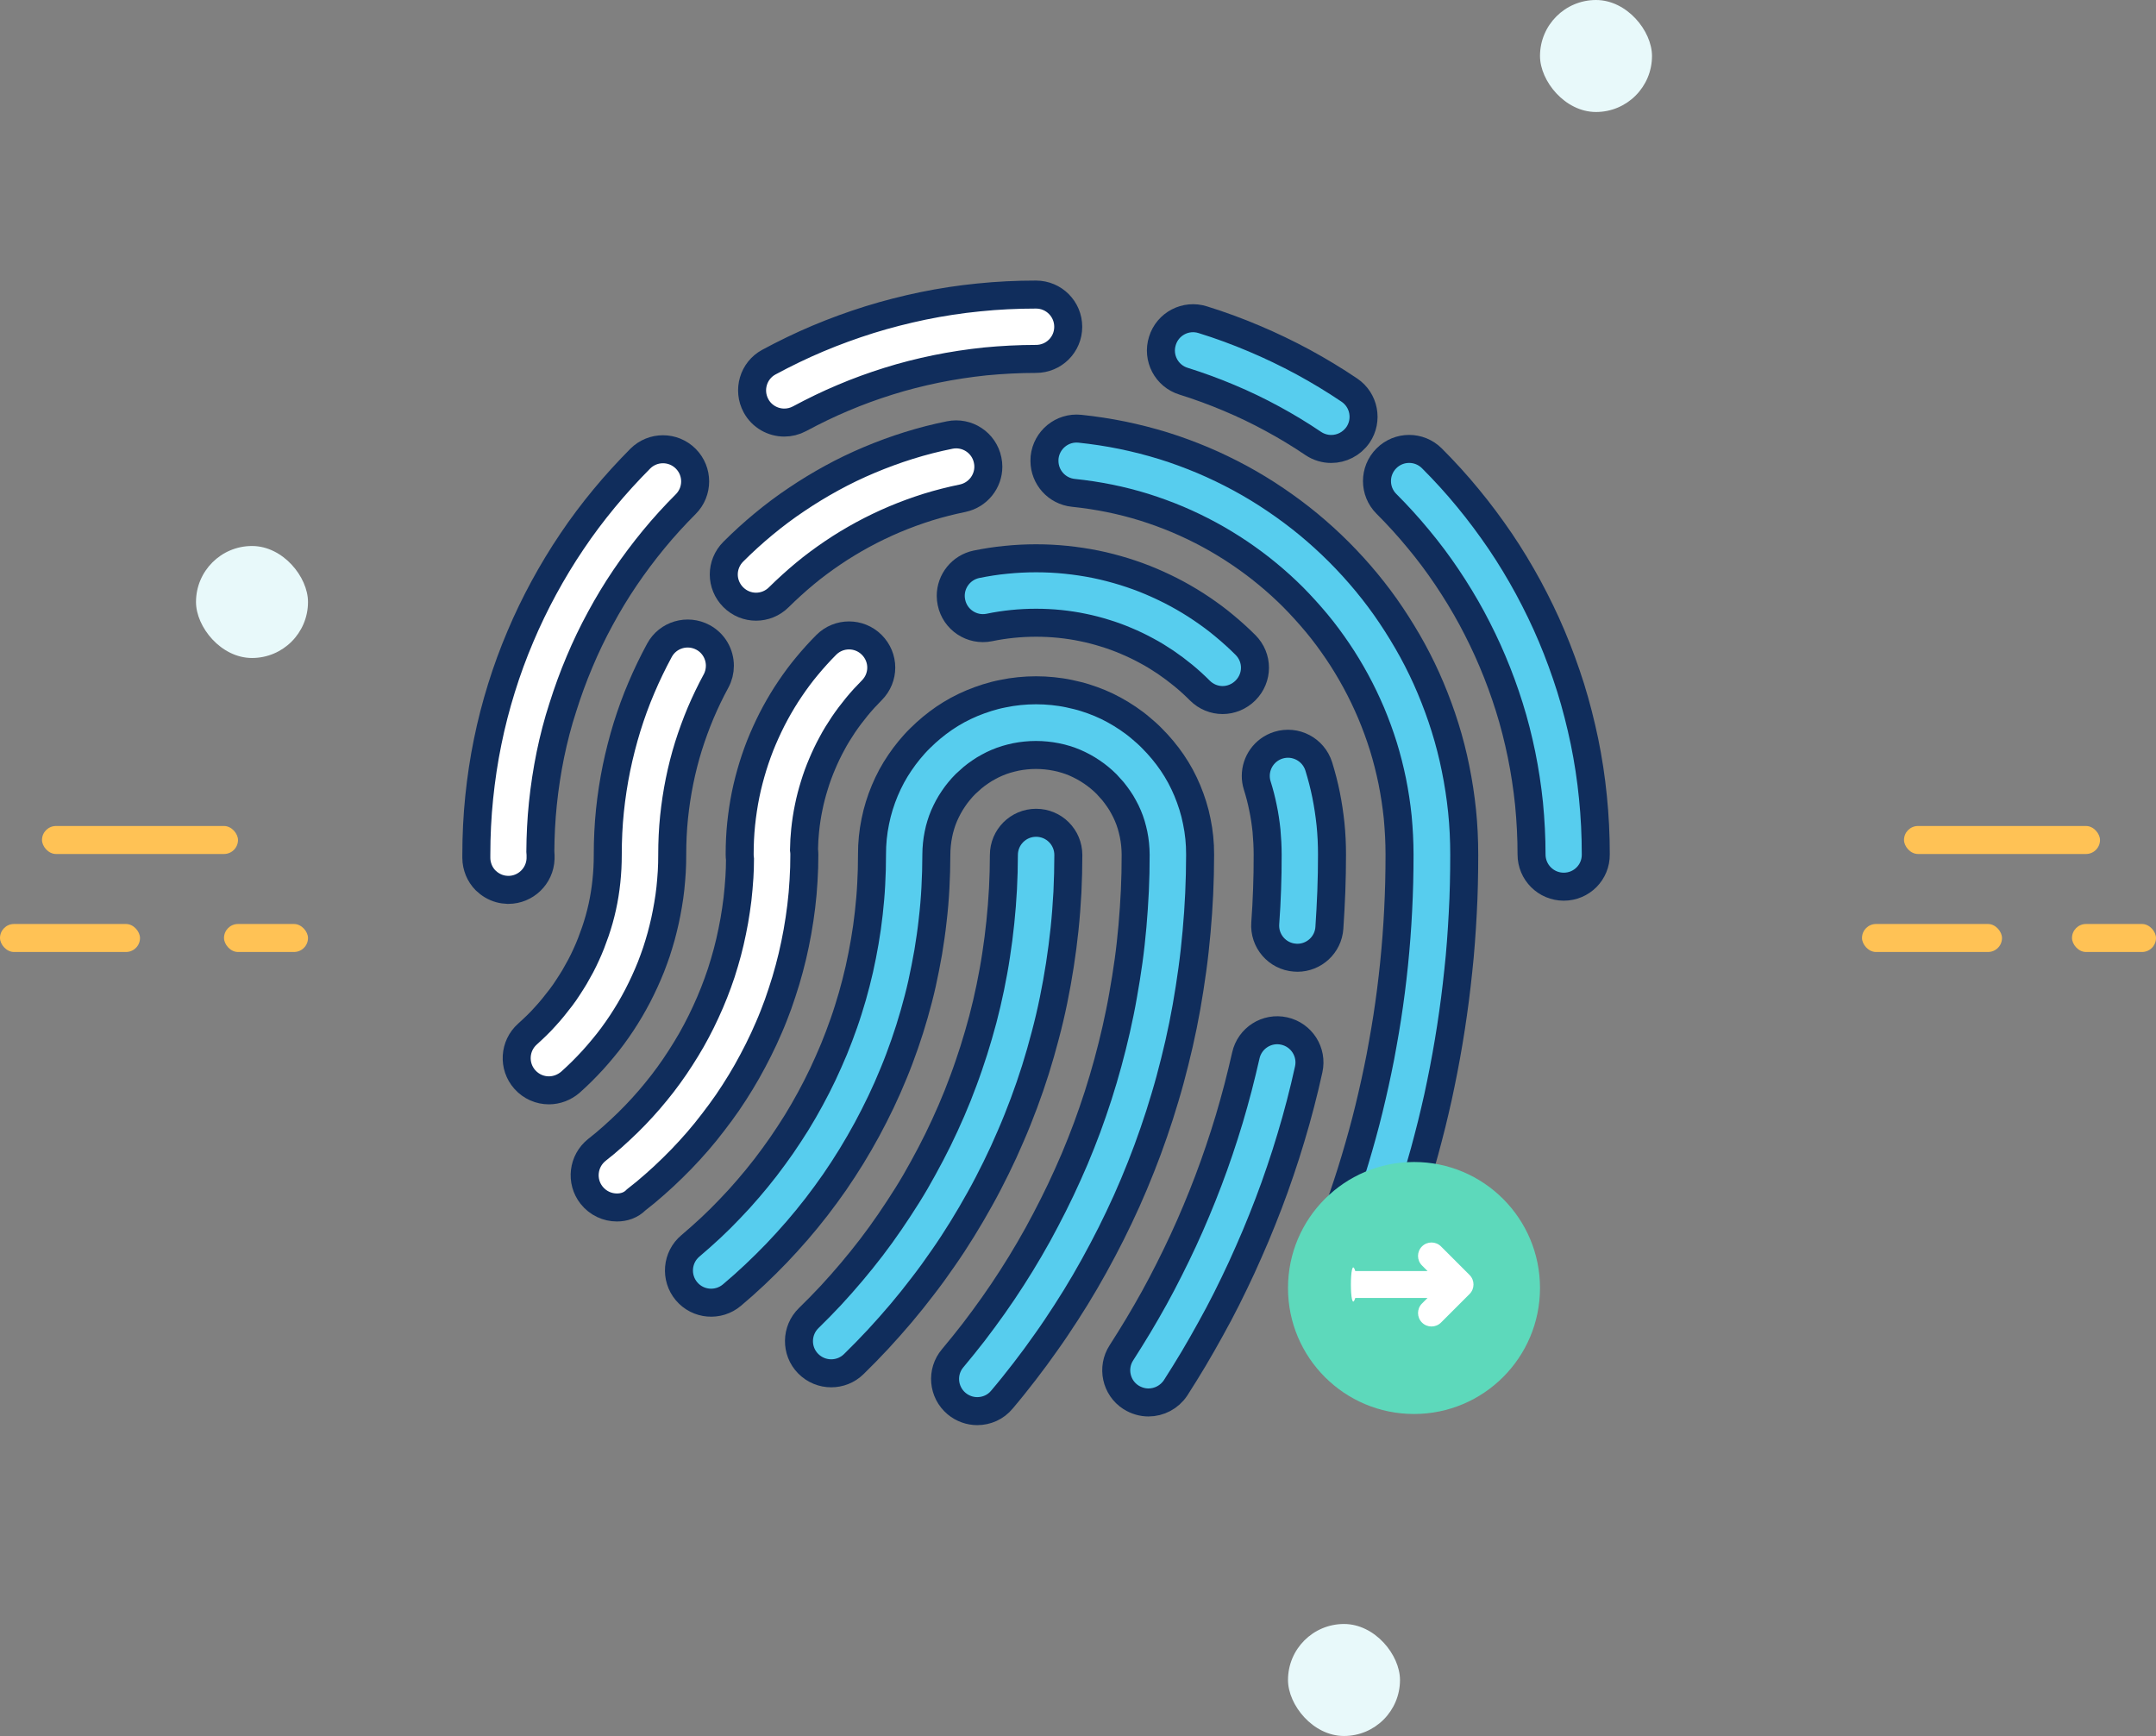 <?xml version="1.0" encoding="UTF-8"?>
<svg width="154px" height="124px" viewBox="0 0 154 124" version="1.1" xmlns="http://www.w3.org/2000/svg" xmlns:xlink="http://www.w3.org/1999/xlink">
    <rect x="0" y="0" width="154" height="124" fill="#808080" stroke="none"/>
    <!-- Generator: Sketch 51 (57462) - http://www.bohemiancoding.com/sketch -->
    <title>Touch</title>
    <desc>Created with Sketch.</desc>
    <defs></defs>
    <g id="Page-1" stroke="none" stroke-width="1" fill="none" fill-rule="evenodd">
        <g id="Website" transform="translate(-663, -474)">
            <g id="Touch" transform="translate(663, 462)">
                <rect id="Rectangle-4" x="0" y="0" width="154" height="154"></rect>
                <g id="6c86d4d730eb99411ce800ef706ed2cb" transform="translate(34, 33)" stroke="#102D5C" stroke-width="2">
                    <path d="M35.804,79.796 C35.282,79.796 34.759,79.616 34.327,79.257 C33.355,78.441 33.224,76.988 34.049,76.016 C34.555,75.412 35.061,74.784 35.543,74.163 C36.024,73.535 36.498,72.89 36.955,72.245 C37.412,71.6 37.861,70.931 38.286,70.269 C38.718,69.6 39.135,68.914 39.535,68.229 C39.935,67.543 40.327,66.841 40.694,66.131 C41.069,65.42 41.429,64.702 41.771,63.984 C42.114,63.265 42.441,62.522 42.759,61.788 C43.069,61.045 43.371,60.294 43.649,59.543 C43.927,58.784 44.196,58.016 44.441,57.249 C44.686,56.482 44.922,55.69 45.135,54.906 C45.347,54.122 45.551,53.322 45.731,52.522 C45.91,51.722 46.082,50.906 46.22,50.098 C46.367,49.29 46.498,48.457 46.612,47.641 C46.727,46.816 46.816,45.976 46.89,45.151 C46.963,44.318 47.02,43.469 47.061,42.629 C47.102,41.78 47.118,40.922 47.118,40.073 C47.118,40.065 47.118,40.065 47.118,40.057 C47.118,40.049 47.118,40.049 47.118,40.041 C47.118,39.796 47.102,39.551 47.078,39.306 C47.053,39.069 47.02,38.833 46.971,38.596 C46.922,38.367 46.865,38.139 46.8,37.918 C46.735,37.698 46.653,37.478 46.563,37.265 C46.473,37.053 46.376,36.849 46.261,36.645 C46.155,36.441 46.033,36.245 45.902,36.057 C45.771,35.869 45.633,35.682 45.494,35.51 C45.347,35.339 45.192,35.167 45.037,35.004 C44.873,34.841 44.702,34.686 44.531,34.547 C44.351,34.4 44.171,34.261 43.984,34.139 C43.796,34.008 43.6,33.894 43.396,33.78 C43.192,33.673 42.988,33.567 42.776,33.478 C42.563,33.388 42.343,33.306 42.122,33.241 C41.902,33.176 41.673,33.11 41.437,33.069 C41.208,33.02 40.963,32.988 40.727,32.963 C40.245,32.914 39.747,32.914 39.265,32.963 C39.029,32.988 38.792,33.02 38.555,33.069 C38.327,33.118 38.098,33.176 37.878,33.241 C37.657,33.306 37.437,33.388 37.224,33.478 C37.012,33.567 36.808,33.665 36.604,33.78 C36.4,33.886 36.204,34.008 36.016,34.139 C35.829,34.269 35.641,34.4 35.469,34.547 C35.298,34.694 35.127,34.849 34.963,35.004 C34.8,35.167 34.645,35.339 34.506,35.51 C34.359,35.69 34.22,35.869 34.098,36.057 C33.967,36.245 33.853,36.441 33.739,36.645 C33.633,36.849 33.527,37.053 33.437,37.265 C33.347,37.478 33.265,37.698 33.2,37.918 C33.135,38.139 33.069,38.367 33.029,38.596 C32.98,38.833 32.947,39.069 32.922,39.306 C32.898,39.551 32.882,39.796 32.882,40.041 C32.882,40.049 32.882,40.057 32.882,40.057 C32.882,40.065 32.882,40.065 32.882,40.073 C32.882,40.857 32.857,41.641 32.816,42.424 C32.776,43.192 32.71,43.976 32.62,44.735 C32.539,45.494 32.424,46.261 32.302,47.012 C32.171,47.755 32.024,48.506 31.861,49.249 C31.698,49.984 31.502,50.718 31.298,51.437 C31.094,52.155 30.865,52.873 30.62,53.576 C30.376,54.278 30.114,54.98 29.829,55.665 C29.551,56.351 29.249,57.029 28.931,57.698 C28.612,58.359 28.278,59.029 27.927,59.673 C27.576,60.318 27.208,60.955 26.824,61.584 C26.441,62.204 26.041,62.824 25.624,63.429 C25.208,64.024 24.776,64.62 24.327,65.2 C23.878,65.78 23.412,66.351 22.939,66.898 C22.465,67.445 21.967,67.992 21.469,68.514 C20.963,69.037 20.441,69.559 19.91,70.057 C19.38,70.555 18.833,71.045 18.278,71.51 C17.306,72.327 15.853,72.204 15.037,71.233 C14.22,70.261 14.343,68.808 15.314,67.992 C15.804,67.576 16.294,67.143 16.767,66.702 C17.241,66.261 17.706,65.796 18.147,65.331 C18.596,64.865 19.037,64.384 19.453,63.894 C19.878,63.404 20.286,62.898 20.686,62.384 C21.078,61.869 21.469,61.339 21.837,60.808 C22.204,60.278 22.563,59.722 22.906,59.176 C23.249,58.62 23.576,58.049 23.886,57.478 C24.196,56.906 24.498,56.318 24.776,55.731 C25.053,55.143 25.322,54.531 25.576,53.927 C25.829,53.314 26.057,52.694 26.278,52.073 C26.498,51.453 26.694,50.808 26.882,50.171 C27.061,49.535 27.233,48.882 27.38,48.229 C27.527,47.576 27.657,46.906 27.771,46.245 C27.886,45.576 27.984,44.898 28.057,44.22 C28.131,43.543 28.196,42.849 28.229,42.163 C28.269,41.469 28.286,40.767 28.286,40.073 C28.286,40.065 28.286,40.057 28.286,40.057 C28.286,40.049 28.286,40.049 28.286,40.041 C28.286,39.641 28.302,39.241 28.343,38.841 C28.384,38.449 28.441,38.057 28.522,37.673 C28.596,37.298 28.694,36.914 28.808,36.547 C28.922,36.18 29.053,35.82 29.2,35.469 C29.347,35.118 29.51,34.776 29.69,34.441 C29.869,34.114 30.065,33.788 30.278,33.478 C30.49,33.167 30.71,32.865 30.955,32.571 C31.192,32.286 31.445,32 31.714,31.739 C31.976,31.478 32.261,31.216 32.547,30.98 C32.833,30.743 33.135,30.514 33.445,30.302 C33.755,30.09 34.082,29.894 34.408,29.714 C34.743,29.535 35.086,29.371 35.437,29.224 C35.788,29.078 36.155,28.947 36.514,28.833 C36.882,28.718 37.257,28.62 37.641,28.547 C38.024,28.465 38.416,28.408 38.808,28.367 C39.6,28.286 40.408,28.286 41.2,28.367 C41.592,28.408 41.984,28.465 42.367,28.547 C42.743,28.629 43.127,28.718 43.494,28.833 C43.861,28.947 44.22,29.078 44.571,29.224 C44.922,29.371 45.265,29.535 45.6,29.722 C45.927,29.902 46.253,30.098 46.563,30.31 C46.873,30.522 47.176,30.743 47.461,30.988 C47.747,31.224 48.033,31.478 48.294,31.747 C48.555,32.008 48.816,32.294 49.053,32.58 C49.29,32.865 49.518,33.167 49.731,33.478 C49.943,33.788 50.139,34.114 50.318,34.441 C50.498,34.776 50.661,35.118 50.808,35.469 C50.955,35.82 51.086,36.188 51.2,36.547 C51.314,36.914 51.412,37.29 51.486,37.673 C51.567,38.057 51.624,38.449 51.665,38.841 C51.706,39.233 51.722,39.641 51.722,40.041 C51.722,40.049 51.722,40.057 51.722,40.057 C51.722,40.065 51.722,40.065 51.722,40.073 C51.722,40.996 51.698,41.918 51.657,42.833 C51.616,43.739 51.551,44.661 51.469,45.567 C51.388,46.465 51.29,47.371 51.167,48.261 C51.045,49.151 50.906,50.041 50.751,50.922 C50.596,51.796 50.416,52.678 50.22,53.543 C50.024,54.4 49.804,55.273 49.576,56.122 C49.347,56.971 49.086,57.82 48.824,58.653 C48.555,59.486 48.269,60.318 47.967,61.135 C47.665,61.951 47.339,62.767 47.004,63.567 C46.669,64.367 46.31,65.167 45.935,65.951 C45.567,66.727 45.176,67.51 44.767,68.278 C44.367,69.037 43.943,69.804 43.51,70.547 C43.078,71.29 42.62,72.033 42.155,72.751 C41.69,73.469 41.208,74.196 40.71,74.89 C40.22,75.592 39.706,76.286 39.184,76.963 C38.661,77.641 38.122,78.318 37.567,78.971 C37.118,79.518 36.465,79.796 35.804,79.796 Z" id="Path" fill="#57CDEE"></path>
                    <path d="M48.033,79.176 C47.608,79.176 47.176,79.053 46.784,78.808 C45.714,78.122 45.412,76.694 46.098,75.633 C46.506,74.996 46.914,74.343 47.306,73.69 C47.698,73.037 48.082,72.367 48.449,71.706 C48.816,71.037 49.176,70.359 49.518,69.673 C49.861,68.988 50.204,68.294 50.522,67.6 C50.841,66.906 51.159,66.196 51.453,65.486 C51.747,64.776 52.041,64.057 52.31,63.339 C52.58,62.62 52.849,61.886 53.094,61.151 C53.339,60.416 53.584,59.673 53.804,58.931 C54.024,58.188 54.237,57.429 54.433,56.678 C54.629,55.918 54.816,55.151 54.988,54.392 C55.265,53.151 56.49,52.367 57.731,52.645 C58.971,52.922 59.755,54.147 59.478,55.388 C59.298,56.204 59.102,57.029 58.89,57.837 C58.678,58.645 58.457,59.453 58.212,60.253 C57.976,61.045 57.722,61.845 57.453,62.629 C57.192,63.412 56.906,64.196 56.612,64.971 C56.318,65.739 56.008,66.514 55.69,67.273 C55.371,68.024 55.037,68.784 54.694,69.535 C54.351,70.278 53.992,71.02 53.624,71.755 C53.257,72.482 52.873,73.216 52.473,73.927 C52.082,74.637 51.673,75.355 51.257,76.057 C50.841,76.751 50.408,77.453 49.967,78.139 C49.527,78.8 48.792,79.176 48.033,79.176 Z" id="Path" fill="#57CDEE"></path>
                    <path d="M25.371,77.094 C24.776,77.094 24.18,76.865 23.722,76.4 C22.833,75.494 22.857,74.033 23.763,73.151 C24.302,72.629 24.824,72.09 25.339,71.543 C25.845,70.996 26.351,70.424 26.833,69.853 C27.314,69.282 27.788,68.694 28.245,68.098 C28.702,67.502 29.143,66.89 29.567,66.269 C29.992,65.649 30.408,65.012 30.808,64.376 C31.208,63.739 31.592,63.078 31.951,62.416 C32.318,61.755 32.669,61.078 33.004,60.4 C33.339,59.722 33.657,59.02 33.959,58.327 C34.261,57.633 34.547,56.914 34.808,56.204 C35.078,55.486 35.322,54.759 35.559,54.024 C35.788,53.29 36.008,52.547 36.204,51.804 C36.4,51.053 36.58,50.294 36.735,49.535 C36.89,48.776 37.037,47.992 37.151,47.224 C37.273,46.449 37.371,45.657 37.453,44.873 C37.535,44.082 37.6,43.282 37.641,42.49 C37.682,41.69 37.706,40.873 37.706,40.073 C37.706,38.8 38.735,37.771 40.008,37.771 C41.282,37.771 42.31,38.8 42.31,40.073 C42.31,40.955 42.286,41.853 42.245,42.727 C42.196,43.6 42.131,44.482 42.041,45.347 C41.951,46.212 41.837,47.078 41.706,47.927 C41.576,48.776 41.42,49.624 41.249,50.465 C41.078,51.298 40.882,52.139 40.661,52.963 C40.449,53.78 40.212,54.604 39.959,55.412 C39.706,56.212 39.429,57.02 39.135,57.804 C38.841,58.588 38.531,59.371 38.196,60.139 C37.869,60.906 37.518,61.673 37.151,62.416 C36.784,63.159 36.4,63.91 35.992,64.637 C35.592,65.363 35.167,66.082 34.735,66.784 C34.302,67.486 33.845,68.188 33.371,68.865 C32.906,69.543 32.416,70.22 31.91,70.873 C31.412,71.527 30.89,72.18 30.359,72.808 C29.829,73.437 29.273,74.057 28.718,74.661 C28.155,75.265 27.576,75.861 26.988,76.433 C26.531,76.882 25.951,77.094 25.371,77.094 Z" id="Path" fill="#57CDEE"></path>
                    <path d="M62.033,72.931 C61.731,72.931 61.42,72.873 61.127,72.743 C59.959,72.245 59.42,70.89 59.918,69.722 C60.163,69.159 60.4,68.58 60.629,68.008 C60.857,67.437 61.086,66.849 61.298,66.269 C61.51,65.69 61.722,65.094 61.927,64.514 C62.131,63.927 62.327,63.331 62.514,62.735 C62.702,62.139 62.882,61.535 63.053,60.939 C63.224,60.335 63.396,59.731 63.551,59.127 C63.706,58.522 63.861,57.902 64,57.29 C64.147,56.678 64.278,56.049 64.408,55.437 C64.539,54.816 64.661,54.188 64.767,53.567 C64.882,52.939 64.988,52.31 65.086,51.682 C65.184,51.053 65.273,50.416 65.355,49.78 C65.437,49.143 65.51,48.498 65.576,47.861 C65.641,47.224 65.698,46.571 65.747,45.935 C65.796,45.29 65.837,44.637 65.869,43.992 C65.902,43.347 65.927,42.686 65.943,42.033 C65.959,41.38 65.967,40.718 65.967,40.065 C65.967,40.057 65.967,40.057 65.967,40.049 C65.967,40.041 65.967,40.041 65.967,40.033 C65.967,39.143 65.918,38.253 65.837,37.371 C65.747,36.506 65.616,35.641 65.445,34.792 C65.273,33.959 65.061,33.118 64.808,32.302 C64.555,31.494 64.261,30.694 63.935,29.918 C63.608,29.151 63.241,28.384 62.841,27.649 C62.441,26.914 62.008,26.196 61.543,25.51 C61.078,24.824 60.58,24.147 60.049,23.51 C59.518,22.873 58.955,22.253 58.376,21.665 C57.788,21.078 57.167,20.514 56.531,19.992 C55.894,19.461 55.216,18.963 54.531,18.498 C53.837,18.033 53.118,17.592 52.392,17.2 C51.657,16.8 50.89,16.433 50.122,16.106 C49.347,15.78 48.539,15.486 47.739,15.233 C46.922,14.98 46.09,14.767 45.249,14.596 C44.4,14.424 43.535,14.294 42.669,14.204 C41.486,14.082 40.604,13.086 40.604,11.918 C40.604,11.837 40.604,11.763 40.612,11.682 C40.743,10.416 41.869,9.494 43.135,9.624 C44.155,9.731 45.176,9.886 46.171,10.09 C47.159,10.294 48.147,10.547 49.102,10.841 C50.049,11.135 50.996,11.486 51.91,11.869 C52.816,12.253 53.714,12.686 54.588,13.159 C55.445,13.624 56.294,14.139 57.11,14.694 C57.918,15.241 58.71,15.829 59.461,16.449 C60.212,17.069 60.939,17.731 61.633,18.424 C62.318,19.11 62.988,19.845 63.608,20.596 C64.229,21.347 64.824,22.139 65.363,22.947 C65.91,23.763 66.424,24.604 66.898,25.469 C67.371,26.335 67.804,27.233 68.188,28.147 C68.571,29.061 68.922,30.008 69.216,30.955 C69.518,31.918 69.771,32.906 69.967,33.886 C70.171,34.882 70.327,35.902 70.433,36.922 C70.539,37.951 70.588,39.004 70.588,40.049 C70.588,40.057 70.588,40.065 70.588,40.065 C70.588,40.073 70.588,40.073 70.588,40.082 C70.588,40.776 70.58,41.478 70.563,42.171 C70.547,42.857 70.522,43.559 70.482,44.245 C70.449,44.931 70.4,45.624 70.351,46.302 C70.302,46.98 70.237,47.673 70.163,48.351 C70.09,49.029 70.016,49.706 69.927,50.384 C69.837,51.053 69.747,51.731 69.641,52.4 C69.535,53.061 69.429,53.739 69.306,54.4 C69.184,55.061 69.061,55.731 68.922,56.384 C68.792,57.037 68.645,57.698 68.49,58.351 C68.335,59.004 68.18,59.657 68.008,60.294 C67.845,60.931 67.665,61.584 67.478,62.22 C67.298,62.857 67.102,63.502 66.906,64.131 C66.71,64.759 66.498,65.396 66.286,66.016 C66.073,66.637 65.853,67.265 65.624,67.886 C65.396,68.498 65.159,69.118 64.914,69.731 C64.669,70.343 64.416,70.955 64.163,71.551 C63.78,72.408 62.931,72.931 62.033,72.931 Z" id="Path" fill="#57CDEE"></path>
                    <path d="M10.065,65.249 C9.388,65.249 8.71,64.947 8.253,64.367 C7.469,63.371 7.641,61.927 8.637,61.135 C9.029,60.833 9.412,60.506 9.78,60.18 C10.147,59.853 10.514,59.51 10.865,59.167 C11.216,58.824 11.567,58.457 11.894,58.098 C12.229,57.731 12.555,57.355 12.865,56.971 C13.176,56.588 13.486,56.196 13.771,55.796 C14.065,55.396 14.343,54.98 14.612,54.563 C14.882,54.147 15.143,53.714 15.388,53.29 C15.633,52.857 15.869,52.416 16.09,51.967 C16.31,51.518 16.522,51.061 16.718,50.604 C16.914,50.147 17.102,49.673 17.273,49.2 C17.445,48.727 17.608,48.245 17.747,47.755 C17.894,47.265 18.024,46.776 18.139,46.278 C18.253,45.78 18.359,45.273 18.449,44.767 C18.539,44.261 18.612,43.739 18.678,43.224 C18.735,42.702 18.784,42.18 18.816,41.657 C18.841,41.233 18.857,40.808 18.857,40.384 C18.841,40.269 18.833,40.147 18.833,40.024 C18.833,39.306 18.865,38.58 18.939,37.861 C19.012,37.159 19.118,36.449 19.257,35.763 C19.396,35.078 19.576,34.4 19.78,33.731 C19.984,33.078 20.22,32.416 20.49,31.788 C20.759,31.159 21.053,30.539 21.38,29.935 C21.706,29.339 22.057,28.751 22.441,28.188 C22.816,27.633 23.224,27.078 23.657,26.563 C24.09,26.041 24.547,25.535 25.02,25.061 C25.918,24.163 27.371,24.163 28.269,25.061 C28.718,25.51 28.947,26.098 28.947,26.686 C28.947,27.273 28.718,27.861 28.269,28.31 C27.894,28.686 27.535,29.078 27.2,29.486 C26.865,29.894 26.539,30.327 26.245,30.759 C25.951,31.2 25.665,31.657 25.42,32.122 C25.167,32.588 24.931,33.078 24.727,33.567 C24.514,34.065 24.327,34.571 24.171,35.086 C24.008,35.608 23.869,36.139 23.763,36.669 C23.649,37.208 23.567,37.763 23.51,38.31 C23.461,38.767 23.437,39.233 23.429,39.69 C23.445,39.804 23.453,39.918 23.453,40.041 C23.453,40.661 23.437,41.29 23.396,41.902 C23.363,42.514 23.306,43.135 23.233,43.739 C23.159,44.343 23.069,44.947 22.963,45.543 C22.857,46.131 22.735,46.727 22.596,47.314 C22.457,47.894 22.302,48.473 22.131,49.045 C21.959,49.608 21.771,50.18 21.576,50.735 C21.371,51.29 21.159,51.845 20.922,52.384 C20.694,52.922 20.441,53.461 20.18,53.984 C19.918,54.506 19.641,55.029 19.355,55.535 C19.069,56.041 18.759,56.547 18.449,57.029 C18.139,57.518 17.804,58 17.461,58.465 C17.118,58.931 16.759,59.396 16.4,59.845 C16.033,60.294 15.657,60.735 15.265,61.159 C14.873,61.584 14.473,62.008 14.057,62.408 C13.641,62.816 13.216,63.216 12.784,63.592 C12.351,63.976 11.902,64.351 11.445,64.702 C11.061,65.094 10.563,65.249 10.065,65.249 Z" id="Path" fill="#FFFFFF"></path>
                    <path d="M5.208,56.882 C4.571,56.882 3.943,56.62 3.486,56.106 C2.645,55.159 2.727,53.706 3.682,52.857 C3.902,52.661 4.114,52.457 4.327,52.253 C4.539,52.049 4.743,51.837 4.939,51.616 C5.135,51.404 5.331,51.176 5.518,50.947 C5.706,50.718 5.886,50.49 6.065,50.253 C6.245,50.016 6.416,49.771 6.571,49.527 C6.735,49.282 6.89,49.029 7.045,48.776 C7.192,48.522 7.339,48.261 7.478,48 C7.616,47.739 7.747,47.469 7.869,47.2 C7.992,46.931 8.114,46.653 8.22,46.376 C8.327,46.098 8.433,45.812 8.531,45.527 C8.629,45.241 8.718,44.947 8.8,44.661 C8.882,44.367 8.955,44.073 9.02,43.78 C9.086,43.486 9.143,43.176 9.192,42.873 C9.241,42.571 9.282,42.261 9.314,41.951 C9.347,41.641 9.371,41.331 9.388,41.012 C9.404,40.702 9.412,40.376 9.412,40.065 C9.412,40.057 9.412,40.057 9.412,40.049 C9.412,40.041 9.412,40.041 9.412,40.033 C9.412,38.988 9.461,37.943 9.567,36.906 C9.673,35.886 9.829,34.865 10.033,33.869 C10.237,32.882 10.49,31.894 10.784,30.939 C11.078,29.992 11.42,29.045 11.812,28.131 C12.196,27.224 12.629,26.327 13.102,25.453 C13.706,24.335 15.102,23.927 16.22,24.531 C16.988,24.947 17.42,25.739 17.42,26.555 C17.42,26.922 17.331,27.306 17.143,27.649 C16.743,28.384 16.376,29.151 16.049,29.918 C15.722,30.694 15.429,31.502 15.176,32.302 C14.922,33.118 14.71,33.951 14.539,34.792 C14.367,35.641 14.237,36.506 14.147,37.371 C14.057,38.253 14.016,39.143 14.016,40.033 C14.016,40.041 14.016,40.049 14.016,40.049 C14.016,40.057 14.016,40.057 14.016,40.065 C14.016,40.465 14.008,40.865 13.984,41.265 C13.959,41.657 13.927,42.057 13.886,42.449 C13.845,42.841 13.788,43.233 13.722,43.616 C13.657,44 13.584,44.384 13.502,44.759 C13.42,45.135 13.322,45.518 13.224,45.886 C13.118,46.253 13.012,46.62 12.89,46.988 C12.767,47.347 12.637,47.706 12.498,48.065 C12.359,48.416 12.204,48.767 12.049,49.11 C11.894,49.453 11.722,49.796 11.551,50.131 C11.38,50.465 11.192,50.792 11.004,51.118 C10.816,51.437 10.612,51.763 10.408,52.073 C10.204,52.384 9.984,52.694 9.763,52.996 C9.543,53.298 9.306,53.592 9.069,53.878 C8.833,54.163 8.588,54.449 8.335,54.727 C8.082,55.004 7.82,55.273 7.559,55.535 C7.29,55.796 7.02,56.057 6.743,56.302 C6.294,56.686 5.747,56.882 5.208,56.882 Z" id="Path" fill="#FFFFFF"></path>
                    <path d="M58.669,47.412 C58.612,47.412 58.555,47.412 58.498,47.404 C57.233,47.314 56.278,46.212 56.376,44.939 C56.433,44.139 56.482,43.322 56.506,42.514 C56.539,41.706 56.547,40.882 56.547,40.065 C56.547,40.057 56.547,40.057 56.547,40.049 C56.547,40.041 56.547,40.041 56.547,40.033 C56.547,39.469 56.514,38.898 56.465,38.335 C56.408,37.788 56.327,37.233 56.212,36.694 C56.106,36.163 55.967,35.624 55.804,35.11 C55.731,34.882 55.698,34.653 55.698,34.424 C55.698,33.445 56.327,32.539 57.314,32.229 C58.531,31.853 59.812,32.531 60.196,33.739 C60.4,34.4 60.58,35.086 60.718,35.771 C60.857,36.465 60.963,37.167 61.037,37.869 C61.11,38.58 61.143,39.306 61.143,40.033 C61.143,40.041 61.143,40.049 61.143,40.049 C61.143,40.057 61.143,40.057 61.143,40.065 C61.143,40.931 61.127,41.812 61.094,42.686 C61.061,43.551 61.012,44.424 60.955,45.282 C60.873,46.49 59.861,47.412 58.669,47.412 Z" id="Path" fill="#57CDEE"></path>
                    <path d="M2.31,42.563 C2.294,42.563 2.278,42.563 2.261,42.563 C2.261,42.563 2.261,42.563 2.261,42.563 C2.261,42.563 2.261,42.563 2.261,42.563 C2.073,42.555 1.886,42.531 1.714,42.482 C1.322,42.376 0.971,42.163 0.686,41.886 C0.686,41.886 0.686,41.886 0.686,41.886 C0.686,41.886 0.686,41.886 0.686,41.886 C0.686,41.886 0.686,41.886 0.686,41.886 C0.686,41.886 0.686,41.886 0.686,41.886 C0.686,41.886 0.686,41.886 0.686,41.886 C0.473,41.673 0.31,41.42 0.196,41.143 C0.09,40.873 0.024,40.588 0.024,40.286 C0.024,40.286 0.024,40.286 0.024,40.286 C0.024,40.286 0.024,40.278 0.024,40.278 L0.024,40.212 C0.024,40.212 0.024,40.196 0.024,40.196 C0.024,40.188 0.024,40.188 0.024,40.18 L0.024,40.114 C0.024,40.106 0.024,40.098 0.024,40.098 L0.024,40.049 C0.024,38.686 0.09,37.306 0.229,35.959 C0.367,34.629 0.563,33.29 0.833,31.984 C1.094,30.694 1.429,29.404 1.82,28.147 C2.204,26.906 2.661,25.665 3.167,24.473 C3.665,23.29 4.237,22.106 4.849,20.98 C5.461,19.853 6.131,18.743 6.849,17.682 C7.559,16.62 8.335,15.592 9.151,14.604 C9.959,13.624 10.833,12.669 11.731,11.763 C12.629,10.865 14.082,10.865 14.98,11.763 C15.878,12.661 15.878,14.114 14.98,15.012 C14.18,15.812 13.412,16.653 12.694,17.527 C11.976,18.4 11.29,19.314 10.653,20.253 C10.016,21.192 9.42,22.18 8.882,23.176 C8.335,24.18 7.837,25.216 7.396,26.269 C6.947,27.331 6.547,28.424 6.204,29.518 C5.845,30.612 5.551,31.755 5.314,32.898 C5.078,34.057 4.898,35.233 4.776,36.416 C4.661,37.535 4.604,38.678 4.596,39.812 C4.604,39.902 4.612,39.984 4.612,40.073 C4.612,40.09 4.612,40.106 4.612,40.122 C4.612,40.139 4.612,40.155 4.612,40.171 L4.612,40.253 C4.612,40.261 4.612,40.269 4.612,40.278 L4.612,40.302 C4.612,40.31 4.612,40.318 4.612,40.318 C4.612,40.327 4.612,40.327 4.612,40.335 C4.612,40.335 4.612,40.343 4.612,40.343 C4.563,41.584 3.543,42.563 2.31,42.563 Z" id="Path" fill="#FFFFFF"></path>
                    <path d="M77.698,42.335 C76.424,42.335 75.396,41.306 75.396,40.033 C75.396,38.824 75.331,37.6 75.216,36.408 C75.094,35.233 74.914,34.049 74.678,32.89 C74.441,31.747 74.155,30.604 73.804,29.494 C73.461,28.4 73.061,27.306 72.612,26.245 C72.171,25.192 71.665,24.155 71.127,23.151 C70.588,22.155 69.992,21.176 69.355,20.229 C68.727,19.29 68.041,18.376 67.314,17.502 C66.596,16.629 65.829,15.788 65.029,14.988 C64.131,14.09 64.131,12.637 65.029,11.739 C65.927,10.841 67.38,10.841 68.278,11.739 C69.176,12.637 70.049,13.592 70.857,14.58 C71.673,15.567 72.441,16.604 73.159,17.657 C73.878,18.718 74.547,19.829 75.159,20.955 C75.771,22.09 76.343,23.265 76.841,24.449 C77.347,25.649 77.796,26.882 78.188,28.122 C78.58,29.38 78.906,30.669 79.176,31.959 C79.445,33.265 79.649,34.604 79.78,35.935 C79.918,37.282 79.984,38.661 79.984,40.024 C80,41.306 78.971,42.335 77.698,42.335 Z" id="Path" fill="#57CDEE"></path>
                    <path d="M53.331,29.004 C52.743,29.004 52.155,28.776 51.706,28.327 C51.331,27.951 50.939,27.592 50.531,27.257 C50.122,26.922 49.698,26.604 49.257,26.302 C48.816,26.008 48.359,25.722 47.894,25.478 C47.429,25.224 46.939,24.988 46.449,24.784 C45.951,24.571 45.445,24.384 44.931,24.229 C44.408,24.065 43.878,23.927 43.347,23.82 C42.808,23.706 42.253,23.624 41.706,23.567 C40.588,23.453 39.429,23.453 38.31,23.567 C37.763,23.624 37.208,23.706 36.669,23.82 C35.429,24.073 34.212,23.273 33.959,22.024 C33.927,21.869 33.91,21.714 33.91,21.559 C33.91,20.49 34.661,19.535 35.747,19.306 C36.441,19.167 37.143,19.053 37.845,18.988 C39.273,18.841 40.743,18.841 42.163,18.988 C42.865,19.061 43.576,19.167 44.261,19.306 C44.947,19.445 45.624,19.624 46.294,19.829 C46.947,20.033 47.608,20.269 48.237,20.539 C48.865,20.808 49.486,21.102 50.09,21.429 C50.686,21.755 51.273,22.106 51.837,22.49 C52.392,22.865 52.947,23.273 53.461,23.706 C53.984,24.139 54.49,24.596 54.963,25.069 C55.412,25.518 55.641,26.106 55.641,26.694 C55.641,27.282 55.412,27.869 54.963,28.318 C54.514,28.767 53.918,29.004 53.331,29.004 Z" id="Path" fill="#57CDEE"></path>
                    <path d="M20,22.335 C19.412,22.335 18.824,22.106 18.376,21.657 C17.927,21.208 17.698,20.62 17.698,20.033 C17.698,19.445 17.927,18.857 18.376,18.408 C19.061,17.722 19.796,17.053 20.547,16.433 C21.298,15.812 22.09,15.216 22.898,14.678 C23.706,14.131 24.555,13.616 25.42,13.143 C26.286,12.669 27.184,12.237 28.098,11.853 C29.012,11.469 29.959,11.118 30.906,10.824 C31.869,10.522 32.857,10.269 33.837,10.073 C35.078,9.82 36.294,10.62 36.547,11.869 C36.58,12.024 36.596,12.18 36.596,12.335 C36.596,13.404 35.845,14.359 34.759,14.588 C33.927,14.759 33.086,14.971 32.269,15.224 C31.461,15.478 30.661,15.771 29.886,16.098 C29.118,16.424 28.351,16.792 27.616,17.192 C26.882,17.592 26.163,18.024 25.478,18.49 C24.792,18.955 24.114,19.453 23.478,19.984 C22.841,20.514 22.22,21.078 21.633,21.657 C21.176,22.114 20.588,22.335 20,22.335 Z" id="Path" fill="#FFFFFF"></path>
                    <path d="M61.086,11.069 C60.645,11.069 60.196,10.939 59.804,10.678 C58.865,10.041 57.878,9.445 56.882,8.906 C55.878,8.359 54.841,7.861 53.788,7.42 C52.727,6.971 51.633,6.571 50.539,6.229 C49.322,5.853 48.645,4.563 49.029,3.347 C49.404,2.131 50.694,1.453 51.91,1.837 C53.151,2.22 54.392,2.678 55.584,3.184 C56.767,3.682 57.951,4.253 59.086,4.865 C60.212,5.478 61.322,6.147 62.384,6.865 C63.437,7.576 63.714,9.004 63.004,10.057 C62.547,10.718 61.82,11.069 61.086,11.069 Z" id="Path" fill="#57CDEE"></path>
                    <path d="M22.024,9.184 C21.208,9.184 20.416,8.751 20,7.984 C19.396,6.865 19.804,5.469 20.922,4.865 C22.057,4.253 23.233,3.682 24.416,3.184 C25.616,2.678 26.849,2.229 28.098,1.837 C29.355,1.445 30.645,1.118 31.935,0.849 C33.241,0.58 34.58,0.376 35.91,0.245 C37.257,0.106 38.637,0.041 40,0.041 C41.273,0.041 42.302,1.069 42.302,2.343 C42.302,3.616 41.273,4.637 40,4.637 C38.792,4.637 37.567,4.702 36.376,4.816 C35.2,4.939 34.016,5.118 32.857,5.355 C31.714,5.592 30.571,5.878 29.461,6.229 C28.367,6.571 27.265,6.971 26.212,7.42 C25.159,7.861 24.122,8.367 23.118,8.906 C22.767,9.094 22.392,9.184 22.024,9.184 Z" id="Path" fill="#FFFFFF"></path>
                </g>
                <rect id="Rectangle" fill="#FFC255" transform="translate(10, 72) rotate(180) translate(-10, -72) " x="3" y="71" width="14" height="2" rx="1"></rect>
                <rect id="Rectangle-Copy" fill="#FFC255" transform="translate(143, 72) rotate(180) translate(-143, -72) " x="136" y="71" width="14" height="2" rx="1"></rect>
                <rect id="Rectangle" fill="#FFC255" transform="translate(19, 79) rotate(180) translate(-19, -79) " x="16" y="78" width="6" height="2" rx="1"></rect>
                <rect id="Rectangle-Copy-2" fill="#FFC255" transform="translate(151, 79) rotate(180) translate(-151, -79) " x="148" y="78" width="6" height="2" rx="1"></rect>
                <rect id="Rectangle" fill="#FFC255" transform="translate(5, 79) rotate(180) translate(-5, -79) " x="0" y="78" width="10" height="2" rx="1"></rect>
                <rect id="Rectangle-Copy-3" fill="#FFC255" transform="translate(138, 79) rotate(180) translate(-138, -79) " x="133" y="78" width="10" height="2" rx="1"></rect>
                <g id="ic_send" transform="translate(101, 104) rotate(90) translate(-101, -104) translate(92, 95)">
                    <g id="add">
                        <circle id="Oval-8" fill="#5DD9BB" cx="9" cy="9" r="9"></circle>
                        <g id="ic_send" transform="translate(5.75, 4.75)" fill="#FFFFFF">
                            <path d="M2.039,3.282 L2.039,8.445 C0.654,8.862 5.346,8.862 3.961,8.445 L3.961,3.282 L4.359,3.68 C4.547,3.868 4.793,3.961 5.039,3.961 C5.285,3.961 5.531,3.868 5.719,3.68 C6.094,3.305 6.094,2.696 5.719,2.321 L3.68,0.282 C3.304,-0.094 2.696,-0.094 2.32,0.282 L0.281,2.321 C-0.094,2.696 -0.094,3.305 0.281,3.68 C0.656,4.056 1.265,4.056 1.641,3.68 L2.039,3.282 Z" id="Fill-3"></path>
                        </g>
                    </g>
                </g>
                <rect id="Rectangle-10-Copy" fill="#E8F9FA" x="14" y="51" width="8" height="8" rx="4"></rect>
                <rect id="Rectangle-10-Copy" fill="#E8F9FA" x="110" y="12" width="8" height="8" rx="4"></rect>
                <rect id="Rectangle-10-Copy-2" fill="#E8F9FA" x="92" y="128" width="8" height="8" rx="4"></rect>
            </g>
        </g>
    </g>
</svg>